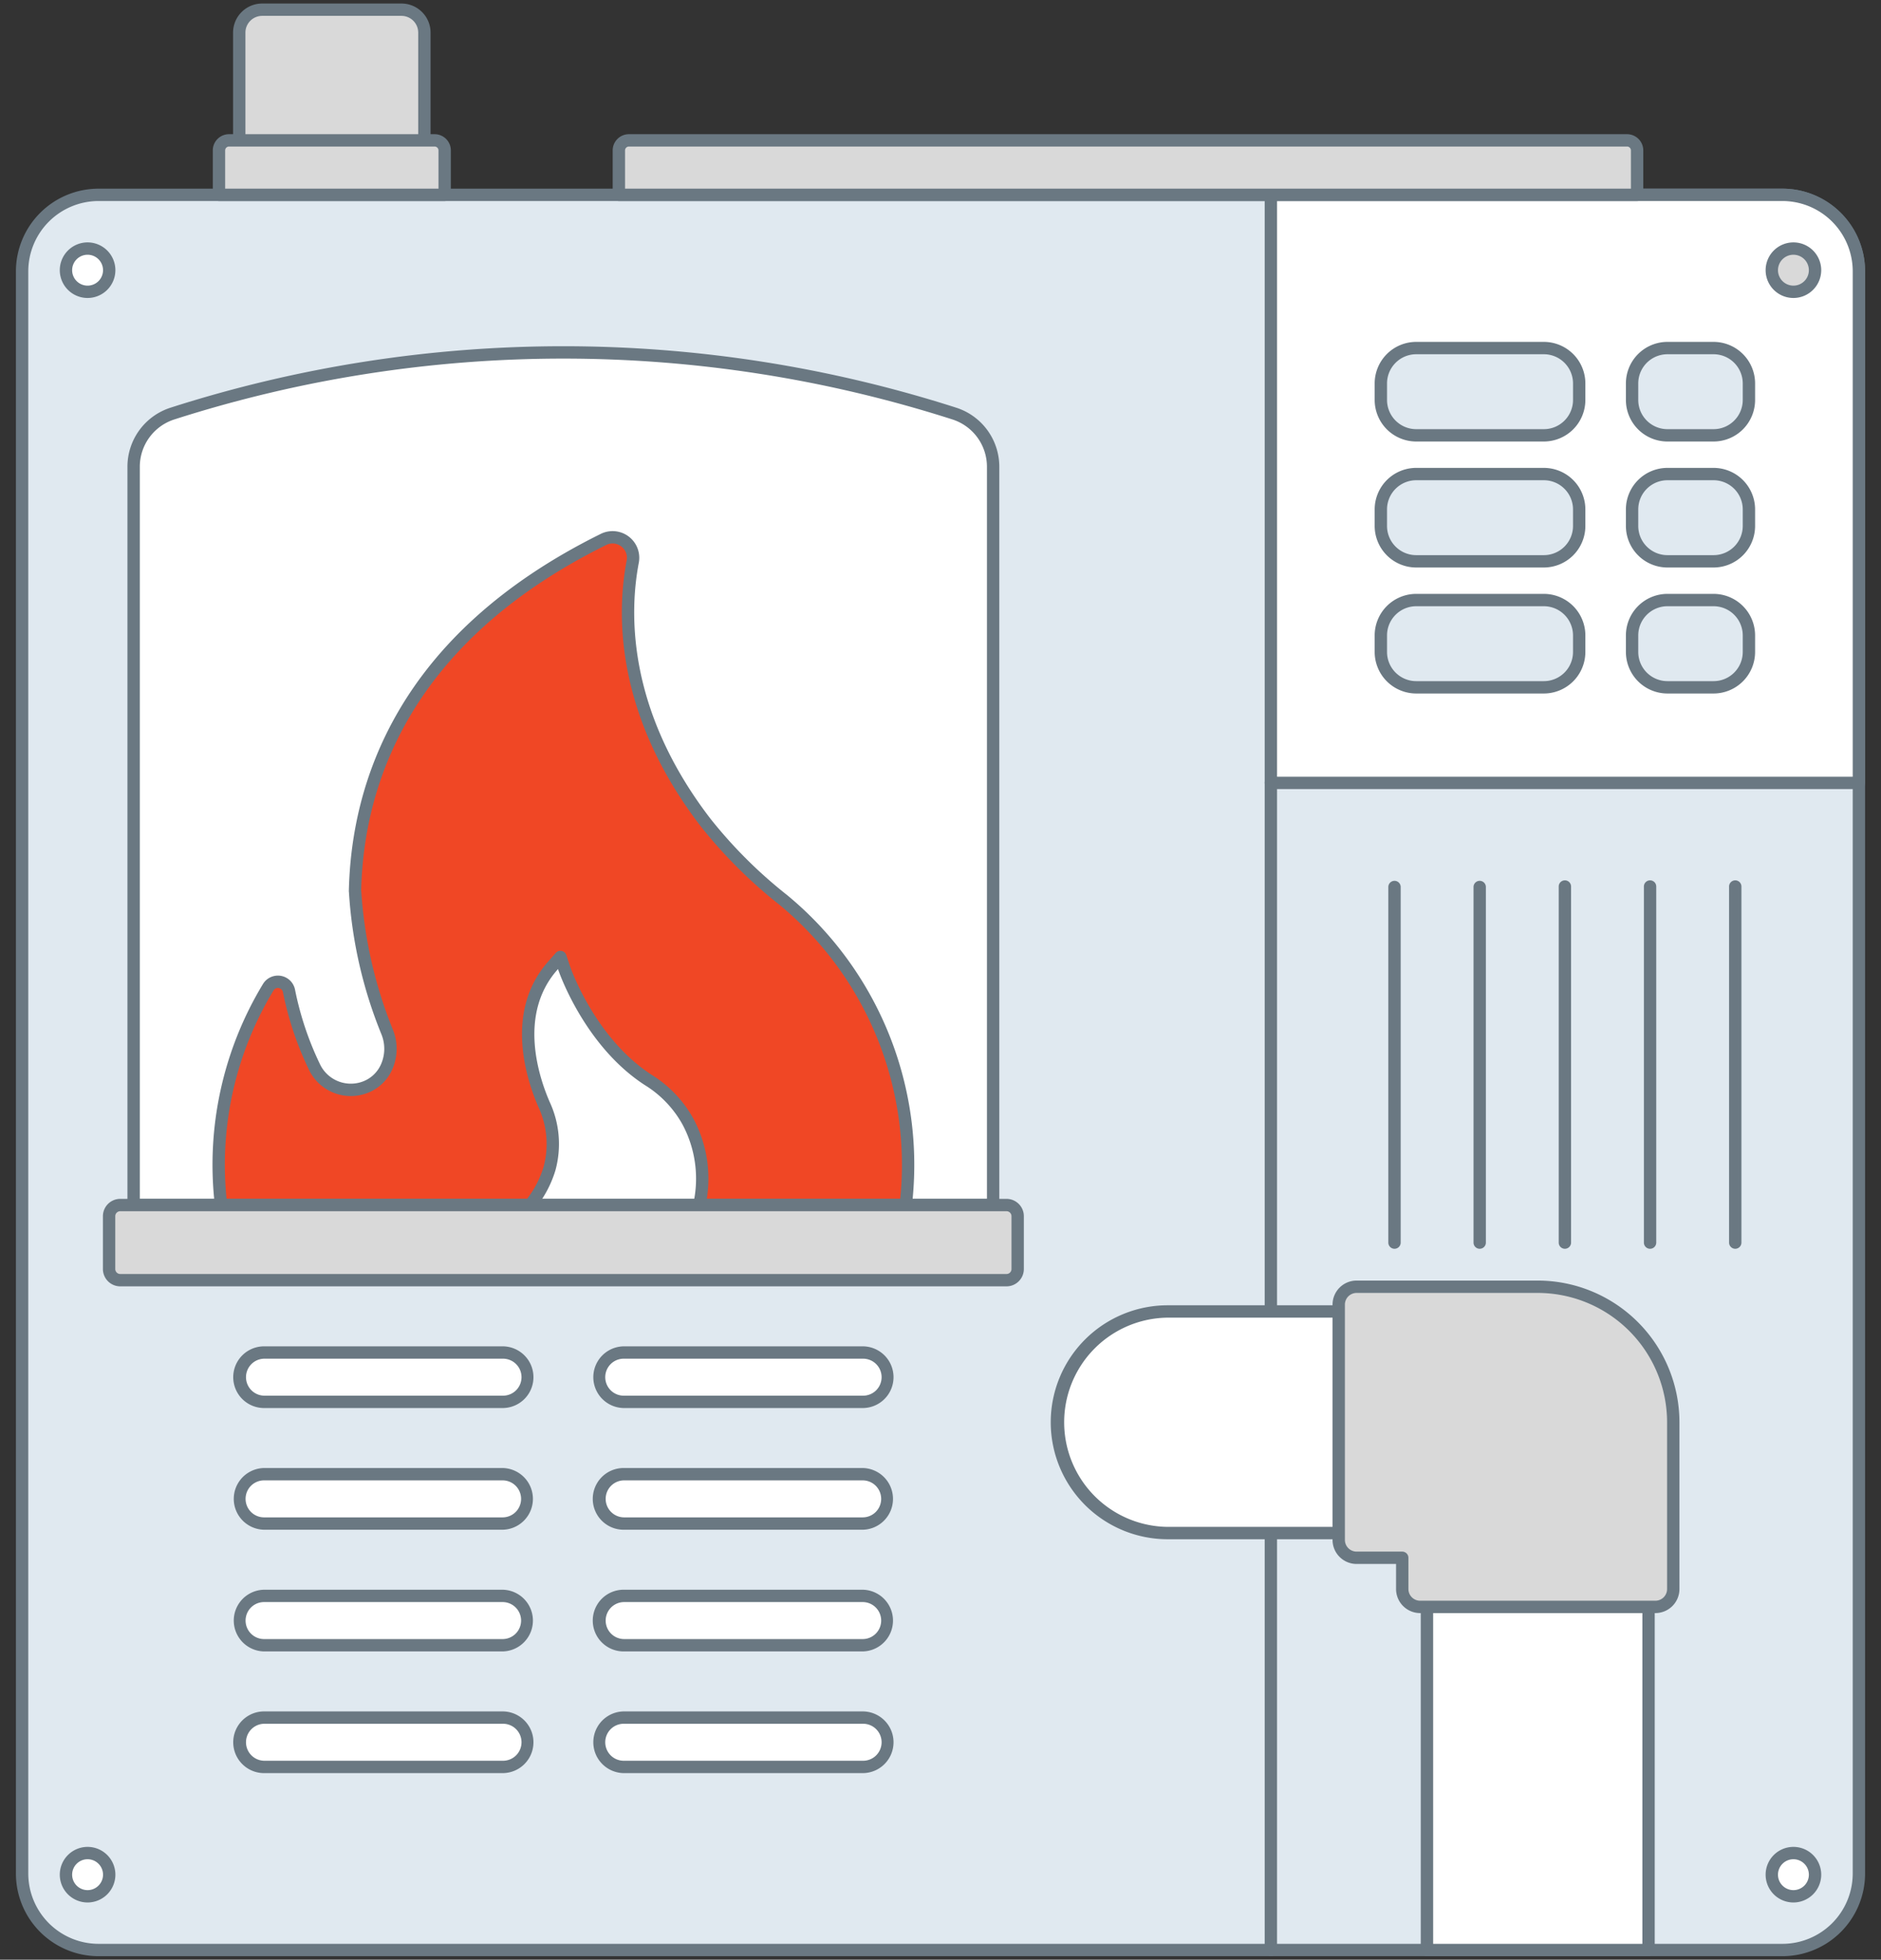<svg id="Layer_1" data-name="Layer 1" xmlns="http://www.w3.org/2000/svg" viewBox="0 0 193.886 202"><rect x="0" y="0" width="193.886" height="202" fill="#333333" stroke="none"/><defs><style>.cls-1{fill:#d9d9d9;}.cls-2{fill:#6a7882;}.cls-3{fill:#e0e9f0;}.cls-4{fill:#fff;}.cls-5{fill:#f04725;}</style></defs><title>Final 2</title><path class="cls-1" d="M43.745,20.084V3.361A2.361,2.361,0,0,0,41.384,1H27.022A2.361,2.361,0,0,0,24.661,3.361V20.084"/><path class="cls-2" d="M43.745,20.721a.637.637,0,0,1-.637-.637V3.361a1.726,1.726,0,0,0-1.725-1.725H27.022a1.726,1.726,0,0,0-1.725,1.725V20.084a.637.637,0,1,1-1.273,0V3.361a3.001,3.001,0,0,1,2.998-2.998H41.384a3.001,3.001,0,0,1,2.998,2.998V20.084A.637.637,0,0,1,43.745,20.721Z"/><rect class="cls-3" x="2.278" y="20.084" width="189.33" height="180.916" rx="7.88"/><path class="cls-2" d="M183.728,201.637H10.158a8.526,8.526,0,0,1-8.517-8.517V27.964a8.526,8.526,0,0,1,8.517-8.517H183.728a8.526,8.526,0,0,1,8.517,8.517V193.12A8.526,8.526,0,0,1,183.728,201.637ZM10.158,20.721a7.251,7.251,0,0,0-7.243,7.243V193.12a7.251,7.251,0,0,0,7.243,7.243H183.728a7.251,7.251,0,0,0,7.243-7.243V27.964a7.251,7.251,0,0,0-7.243-7.243Z"/><path class="cls-4" d="M102.367,124.21H13.775V48.142a5.783,5.783,0,0,1,4.031-5.523,131.381,131.381,0,0,1,80.53,0,5.783,5.783,0,0,1,4.031,5.523Z"/><path class="cls-2" d="M102.367,124.847H13.774a.637.637,0,0,1-.637-.637V48.142a6.389,6.389,0,0,1,4.477-6.131,132.6,132.6,0,0,1,80.912,0,6.389,6.389,0,0,1,4.478,6.131V124.21A.637.637,0,0,1,102.367,124.847Zm-87.956-1.273h87.319V48.142a5.121,5.121,0,0,0-3.586-4.916,131.341,131.341,0,0,0-80.148,0,5.122,5.122,0,0,0-3.585,4.916Z"/><path class="cls-5" d="M80.672,92.709l-.002.002a49.789,49.789,0,0,1-7.937-7.924C64.029,73.452,64.175,63.337,65.221,57.893a2.113,2.113,0,0,0-3.014-2.289C41.687,65.755,36.836,80.59,36.592,91.817l.013.127a46.169,46.169,0,0,0,3.289,14.397,4.278,4.278,0,0,1-2.558,5.83,4.164,4.164,0,0,1-4.958-2.265,32.656,32.656,0,0,1-2.585-7.739,1.163,1.163,0,0,0-2.141-.409,35.431,35.431,0,0,0-4.96,15.043,34.906,34.906,0,0,0,.093,7.41H54.635a10.945,10.945,0,0,0,2.004-3.749,9.646,9.646,0,0,0-.554-6.6c-1.166-2.674-3.413-9.401.854-14.281l.825-.939.398,1.18c.014.071,2.588,7.581,8.677,11.507a11.715,11.715,0,0,1,4.082,4.296,12.544,12.544,0,0,1,1.162,8.585H93.362A35.497,35.497,0,0,0,80.672,92.709Z"/><path class="cls-2" d="M93.362,124.847H72.083a.637.637,0,0,1-.622-.773,11.832,11.832,0,0,0-1.106-8.156A11.055,11.055,0,0,0,66.491,111.862c-6.305-4.065-8.94-11.849-8.954-11.919l-.02-.056-.1.113c-4.025,4.603-1.865,11.048-.749,13.605a10.272,10.272,0,0,1,.581,7.035,11.571,11.571,0,0,1-2.118,3.967.638.638,0,0,1-.497.238H22.786a.637.637,0,0,1-.633-.562,35.978,35.978,0,0,1,4.954-22.857,1.8,1.8,0,0,1,3.313.635,32.23,32.23,0,0,0,2.535,7.577,3.522,3.522,0,0,0,4.202,1.92,3.313,3.313,0,0,0,2.075-1.768,3.954,3.954,0,0,0,.071-3.209,46.347,46.347,0,0,1-3.336-14.619l-.01-.083c.236-11.109,4.936-26.443,25.966-36.848a2.75,2.75,0,0,1,3.922,2.98c-.962,5.007-1.28,15.093,7.392,26.387a48.158,48.158,0,0,0,7.793,7.783.533.533,0,0,1,.047.035,36.055,36.055,0,0,1,12.917,32.065A.637.637,0,0,1,93.362,124.847Zm-20.51-1.273H92.791A34.785,34.785,0,0,0,80.312,93.237a.535.535,0,0,1-.047-.035,49.443,49.443,0,0,1-8.037-8.027c-8.976-11.688-8.635-22.186-7.632-27.402a1.477,1.477,0,0,0-2.107-1.598C42.031,66.296,37.461,81.15,37.229,91.83l.01.05a45.99,45.99,0,0,0,3.245,14.22,5.227,5.227,0,0,1-.104,4.245,4.567,4.567,0,0,1-2.866,2.437,4.786,4.786,0,0,1-5.714-2.609,33.423,33.423,0,0,1-2.635-7.9.526.526,0,0,0-.968-.185,34.694,34.694,0,0,0-4.841,21.486H54.324a10.183,10.183,0,0,0,1.704-3.292,8.999,8.999,0,0,0-.526-6.163c-1.214-2.782-3.548-9.805.958-14.956l.825-.939a.626.626,0,0,1,.604-.204.634.634,0,0,1,.479.42l.398,1.18c.029.095,2.545,7.388,8.418,11.176a12.317,12.317,0,0,1,4.301,4.534A13.085,13.085,0,0,1,72.852,123.573Z"/><path class="cls-4" d="M183.728,20.084h-52.732V80.696h60.612V27.964A7.88,7.88,0,0,0,183.728,20.084Z"/><path class="cls-2" d="M191.608,81.333h-60.612a.637.637,0,0,1-.637-.637V20.084a.637.637,0,0,1,.637-.637h52.732a8.526,8.526,0,0,1,8.517,8.517V80.696A.637.637,0,0,1,191.608,81.333ZM131.633,80.06h59.339V27.964a7.251,7.251,0,0,0-7.243-7.243H131.633Z"/><path class="cls-2" d="M130.996,201.637A.637.637,0,0,1,130.359,201V80.696a.637.637,0,1,1,1.273,0V201A.637.637,0,0,1,130.996,201.637Z"/><path class="cls-4" d="M169.926,201H147.085V158.022h-26.61a11.421,11.421,0,0,1-11.421-11.421v0a11.421,11.421,0,0,1,11.421-11.421h38.031a11.421,11.421,0,0,1,11.421,11.421Z"/><path class="cls-2" d="M169.927,201.637h-22.842A.637.637,0,0,1,146.448,201V158.659H120.474a12.058,12.058,0,1,1,0-24.115h38.031a12.071,12.071,0,0,1,12.058,12.058V201A.637.637,0,0,1,169.927,201.637Zm-22.205-1.273h21.568V146.602a10.797,10.797,0,0,0-10.784-10.784H120.474a10.784,10.784,0,0,0,0,21.568h26.61a.637.637,0,0,1,.637.637Z"/><rect class="cls-3" x="142.333" y="35.877" width="20.444" height="8.995" rx="3.642"/><path class="cls-2" d="M159.135,45.509H145.975a4.284,4.284,0,0,1-4.279-4.278V39.52a4.284,4.284,0,0,1,4.279-4.279h13.159a4.284,4.284,0,0,1,4.279,4.279v1.711A4.284,4.284,0,0,1,159.135,45.509Zm-13.159-8.995a3.01,3.01,0,0,0-3.006,3.006v1.711a3.009,3.009,0,0,0,3.006,3.005h13.159a3.009,3.009,0,0,0,3.006-3.005V39.52a3.01,3.01,0,0,0-3.006-3.006Z"/><rect class="cls-3" x="142.333" y="48.864" width="20.444" height="8.995" rx="3.642"/><path class="cls-2" d="M159.135,58.496H145.975a4.284,4.284,0,0,1-4.279-4.278V52.507a4.284,4.284,0,0,1,4.279-4.279h13.159a4.284,4.284,0,0,1,4.279,4.279v1.711A4.284,4.284,0,0,1,159.135,58.496ZM145.975,49.501a3.01,3.01,0,0,0-3.006,3.006v1.711a3.009,3.009,0,0,0,3.006,3.005h13.159a3.009,3.009,0,0,0,3.006-3.005V52.507a3.01,3.01,0,0,0-3.006-3.006Z"/><rect class="cls-3" x="142.333" y="61.852" width="20.444" height="8.995" rx="3.642"/><path class="cls-2" d="M159.135,71.483H145.975a4.284,4.284,0,0,1-4.279-4.278V65.494a4.284,4.284,0,0,1,4.279-4.279h13.159a4.284,4.284,0,0,1,4.279,4.279v1.711A4.284,4.284,0,0,1,159.135,71.483Zm-13.159-8.995a3.01,3.01,0,0,0-3.006,3.006v1.711A3.009,3.009,0,0,0,145.975,70.21h13.159a3.009,3.009,0,0,0,3.006-3.005V65.494a3.01,3.01,0,0,0-3.006-3.006Z"/><rect class="cls-3" x="168.229" y="35.877" width="12.043" height="8.995" rx="3.642"/><path class="cls-2" d="M176.63,45.509h-4.759a4.284,4.284,0,0,1-4.279-4.278V39.52a4.284,4.284,0,0,1,4.279-4.279h4.759a4.284,4.284,0,0,1,4.278,4.279v1.711A4.283,4.283,0,0,1,176.63,45.509Zm-4.759-8.995a3.01,3.01,0,0,0-3.006,3.006v1.711a3.009,3.009,0,0,0,3.006,3.005h4.759a3.008,3.008,0,0,0,3.005-3.005V39.52a3.009,3.009,0,0,0-3.005-3.006Z"/><rect class="cls-3" x="168.229" y="48.864" width="12.043" height="8.995" rx="3.642"/><path class="cls-2" d="M176.63,58.496h-4.759a4.284,4.284,0,0,1-4.279-4.278V52.507a4.284,4.284,0,0,1,4.279-4.279h4.759a4.284,4.284,0,0,1,4.278,4.279v1.711A4.283,4.283,0,0,1,176.63,58.496ZM171.871,49.501a3.01,3.01,0,0,0-3.006,3.006v1.711a3.009,3.009,0,0,0,3.006,3.005h4.759a3.008,3.008,0,0,0,3.005-3.005V52.507a3.009,3.009,0,0,0-3.005-3.006Z"/><rect class="cls-3" x="168.229" y="61.852" width="12.043" height="8.995" rx="3.642"/><path class="cls-2" d="M176.63,71.483h-4.759a4.284,4.284,0,0,1-4.279-4.278V65.494a4.284,4.284,0,0,1,4.279-4.279h4.759a4.284,4.284,0,0,1,4.278,4.279v1.711A4.283,4.283,0,0,1,176.63,71.483Zm-4.759-8.995a3.01,3.01,0,0,0-3.006,3.006v1.711A3.009,3.009,0,0,0,171.871,70.21h4.759a3.008,3.008,0,0,0,3.005-3.005V65.494a3.009,3.009,0,0,0-3.005-3.006Z"/><rect class="cls-1" x="11.245" y="124.21" width="93.652" height="7.745" rx="1.149"/><path class="cls-2" d="M103.748,132.592H12.394a1.788,1.788,0,0,1-1.786-1.786v-5.446a1.788,1.788,0,0,1,1.786-1.786h91.354a1.788,1.788,0,0,1,1.786,1.786v5.446A1.788,1.788,0,0,1,103.748,132.592Zm-91.354-7.745a.514.514,0,0,0-.513.513v5.446a.514.514,0,0,0,.513.513h91.354a.514.514,0,0,0,.513-.513v-5.446a.514.514,0,0,0-.513-.513Z"/><path class="cls-1" d="M23.607,14.469H44.799a1.036,1.036,0,0,1,1.036,1.036V20.084a0,0,0,0,1,0,0H22.571a0,0,0,0,1,0,0V15.505A1.036,1.036,0,0,1,23.607,14.469Z"/><path class="cls-2" d="M45.835,20.721H22.571a.637.637,0,0,1-.637-.637v-4.579A1.674,1.674,0,0,1,23.606,13.832H44.8a1.674,1.674,0,0,1,1.672,1.673V20.084A.637.637,0,0,1,45.835,20.721ZM23.208,19.447H45.198V15.505a.4.4,0,0,0-.398-.399H23.606a.4.4,0,0,0-.398.399Z"/><path class="cls-1" d="M64.825,14.469H167.711a1.036,1.036,0,0,1,1.036,1.036V20.084a0,0,0,0,1,0,0H63.79a0,0,0,0,1,0,0V15.505A1.036,1.036,0,0,1,64.825,14.469Z"/><path class="cls-2" d="M168.746,20.721H63.79a.637.637,0,0,1-.637-.637v-4.579A1.674,1.674,0,0,1,64.825,13.832H167.711a1.674,1.674,0,0,1,1.672,1.673V20.084A.637.637,0,0,1,168.746,20.721ZM64.427,19.447H168.109V15.505a.4.4,0,0,0-.398-.399H64.825a.4.4,0,0,0-.398.399Z"/><rect class="cls-4" x="24.677" y="139.411" width="29.672" height="5.087" rx="2.544"/><path class="cls-2" d="M51.805,145.135H27.221a3.18,3.18,0,0,1,0-6.36h24.585a3.18,3.18,0,1,1,0,6.36Zm-24.585-5.087a1.907,1.907,0,0,0,0,3.813h24.585a1.907,1.907,0,1,0,0-3.813Z"/><rect class="cls-4" x="61.793" y="139.411" width="29.672" height="5.087" rx="2.544"/><path class="cls-2" d="M88.921,145.135h-24.584a3.18,3.18,0,1,1,0-6.36h24.584a3.18,3.18,0,1,1,0,6.36Zm-24.584-5.087a1.907,1.907,0,1,0,0,3.813h24.584a1.907,1.907,0,1,0,0-3.813Z"/><rect class="cls-4" x="24.677" y="151.955" width="29.672" height="5.087" rx="2.544"/><path class="cls-2" d="M51.805,157.679H27.221a3.181,3.181,0,0,1,0-6.361h24.585a3.181,3.181,0,0,1,0,6.361Zm-24.585-5.088a1.907,1.907,0,0,0,0,3.814h24.585a1.907,1.907,0,0,0,0-3.814Z"/><rect class="cls-4" x="61.793" y="151.955" width="29.672" height="5.087" rx="2.544"/><path class="cls-2" d="M88.921,157.679h-24.584a3.181,3.181,0,1,1,0-6.361h24.584a3.181,3.181,0,0,1,0,6.361Zm-24.584-5.088a1.907,1.907,0,1,0,0,3.814h24.584a1.907,1.907,0,1,0,0-3.814Z"/><rect class="cls-4" x="24.677" y="164.498" width="29.672" height="5.087" rx="2.544"/><path class="cls-2" d="M51.805,170.223H27.221a3.181,3.181,0,0,1,0-6.361h24.585a3.181,3.181,0,0,1,0,6.361Zm-24.585-5.088a1.907,1.907,0,0,0,0,3.814h24.585a1.907,1.907,0,0,0,0-3.814Z"/><rect class="cls-4" x="61.793" y="164.498" width="29.672" height="5.087" rx="2.544"/><path class="cls-2" d="M88.921,170.223h-24.584a3.181,3.181,0,1,1,0-6.361h24.584a3.181,3.181,0,0,1,0,6.361Zm-24.584-5.088a1.907,1.907,0,1,0,0,3.814h24.584a1.907,1.907,0,1,0,0-3.814Z"/><rect class="cls-4" x="24.677" y="177.042" width="29.672" height="5.087" rx="2.544"/><path class="cls-2" d="M51.805,182.766H27.221a3.18,3.18,0,0,1,0-6.36h24.585a3.18,3.18,0,1,1,0,6.36Zm-24.585-5.087a1.907,1.907,0,0,0,0,3.813h24.585a1.907,1.907,0,1,0,0-3.813Z"/><rect class="cls-4" x="61.793" y="177.042" width="29.672" height="5.087" rx="2.544"/><path class="cls-2" d="M88.921,182.766h-24.584a3.18,3.18,0,1,1,0-6.36h24.584a3.18,3.18,0,1,1,0,6.36Zm-24.584-5.087a1.907,1.907,0,1,0,0,3.813h24.584a1.907,1.907,0,1,0,0-3.813Z"/><path class="cls-2" d="M143.741,128.719a.637.637,0,0,1-.637-.637V91.404a.637.637,0,0,1,1.273,0V128.082A.637.637,0,0,1,143.741,128.719Z"/><path class="cls-2" d="M152.522,128.719a.637.637,0,0,1-.637-.637V91.404a.637.637,0,0,1,1.273,0V128.082A.637.637,0,0,1,152.522,128.719Z"/><path class="cls-2" d="M161.303,128.719a.637.637,0,0,1-.637-.637V91.404a.637.637,0,1,1,1.273,0V128.082A.637.637,0,0,1,161.303,128.719Z"/><path class="cls-2" d="M170.083,128.719a.637.637,0,0,1-.637-.637V91.404a.637.637,0,1,1,1.273,0V128.082A.637.637,0,0,1,170.083,128.719Z"/><path class="cls-2" d="M178.863,128.719a.637.637,0,0,1-.637-.637V91.404a.637.637,0,1,1,1.273,0V128.082A.637.637,0,0,1,178.863,128.719Z"/><path class="cls-1" d="M158.505,132.633H139.832a1.841,1.841,0,0,0-1.841,1.841v24.254a1.841,1.841,0,0,0,1.841,1.841H144.537v3.221a1.841,1.841,0,0,0,1.841,1.841h24.254a1.841,1.841,0,0,0,1.841-1.841v-17.189A13.968,13.968,0,0,0,158.505,132.633Z"/><path class="cls-2" d="M170.633,166.27H146.379a2.481,2.481,0,0,1-2.479-2.479v-2.584h-4.068a2.481,2.481,0,0,1-2.479-2.479V134.475a2.481,2.481,0,0,1,2.479-2.479h18.674a14.622,14.622,0,0,1,14.604,14.605V163.791A2.48,2.48,0,0,1,170.633,166.27Zm-30.801-33a1.207,1.207,0,0,0-1.205,1.205v24.254a1.207,1.207,0,0,0,1.205,1.205h4.705a.637.637,0,0,1,.637.637V163.791a1.207,1.207,0,0,0,1.205,1.205h24.254a1.206,1.206,0,0,0,1.204-1.205V146.602a13.347,13.347,0,0,0-13.331-13.332Z"/><circle class="cls-4" cx="9.028" cy="27.85" r="2.229"/><path class="cls-2" d="M9.027,30.715a2.865,2.865,0,1,1,2.866-2.865A2.868,2.868,0,0,1,9.027,30.715Zm0-4.457a1.592,1.592,0,1,0,1.593,1.592A1.593,1.593,0,0,0,9.027,26.258Z"/><circle class="cls-4" cx="9.028" cy="193.234" r="2.229"/><path class="cls-2" d="M9.027,196.1a2.865,2.865,0,1,1,2.866-2.865A2.868,2.868,0,0,1,9.027,196.1Zm0-4.457a1.592,1.592,0,1,0,1.593,1.592A1.593,1.593,0,0,0,9.027,191.643Z"/><circle class="cls-1" cx="184.859" cy="27.85" r="2.229"/><path class="cls-2" d="M184.859,30.715a2.865,2.865,0,1,1,2.865-2.865A2.869,2.869,0,0,1,184.859,30.715Zm0-4.457a1.592,1.592,0,1,0,1.592,1.592A1.594,1.594,0,0,0,184.859,26.258Z"/><circle class="cls-4" cx="184.859" cy="193.234" r="2.229"/><path class="cls-2" d="M184.859,196.1a2.865,2.865,0,1,1,2.865-2.865A2.869,2.869,0,0,1,184.859,196.1Zm0-4.457a1.592,1.592,0,1,0,1.592,1.592A1.594,1.594,0,0,0,184.859,191.643Z"/></svg>